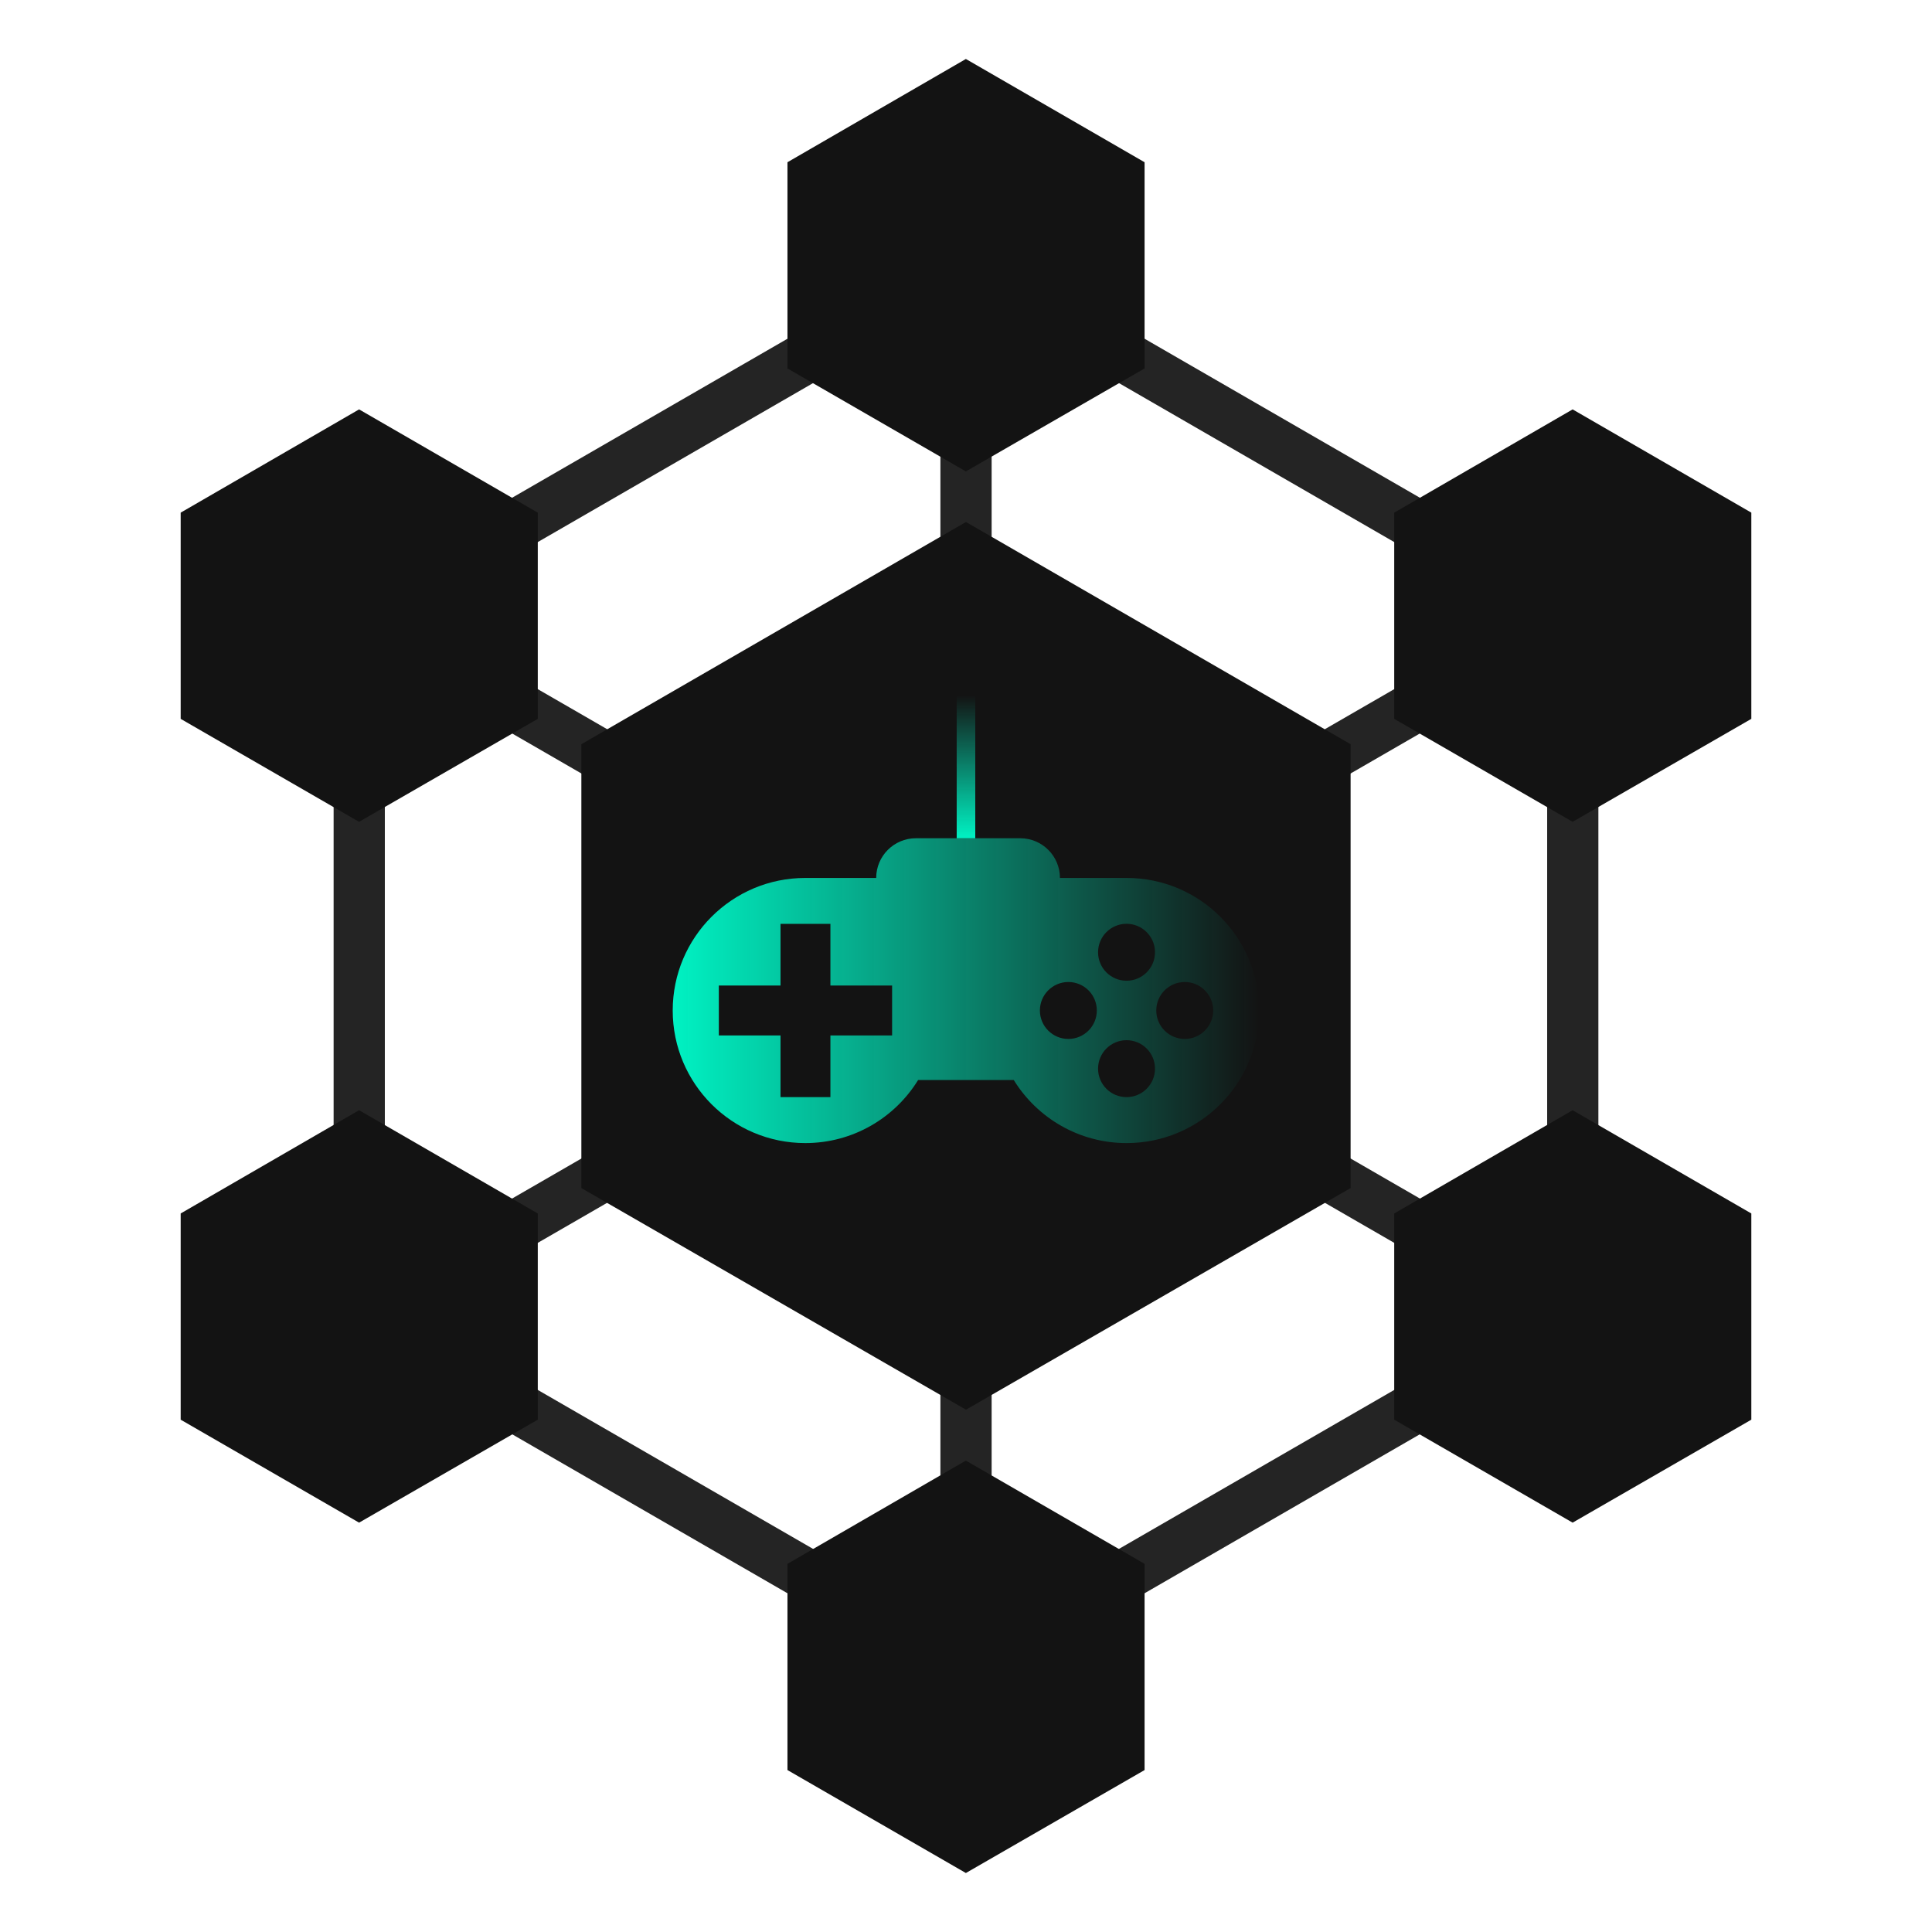 <svg xmlns="http://www.w3.org/2000/svg" xmlns:xlink="http://www.w3.org/1999/xlink" viewBox="0 0 528.03 528.03"><defs><linearGradient id="a" x1="264.01" x2="264.01" y1="229.1" y2="190.08" gradientUnits="userSpaceOnUse"><stop offset="0" stop-color="#00f2c3"/><stop offset="1" stop-color="#00f2c3" stop-opacity="0"/></linearGradient><linearGradient xlink:href="#a" id="b" x1="183.87" x2="344.15" y1="270.75" y2="270.75"/></defs><path d="M264.02 72.48v383.07M98.18 168.25l165.84-95.77 165.83 95.77v191.53l-165.83 95.77-165.84-95.77V168.25zm331.67 191.53L98.18 168.25m0 191.53 331.67-191.53" style="stroke:#242424;stroke-miterlimit:10;stroke-width:14px;fill:none"/><path d="m98.14 111.89 48.84 28.22v56.36l-48.84 28.14-48.76-28.14v-56.36l48.76-28.22Zm165.84-95.77 48.84 28.22v56.36l-48.84 28.14-48.76-28.14V44.34l48.76-28.22Zm0 383.07 48.84 28.22v56.36l-48.84 28.14-48.76-28.14v-56.36l48.76-28.22ZM98.14 303.43l48.84 28.22v56.36l-48.84 28.14-48.76-28.14v-56.36l48.76-28.22Zm331.67-191.54 48.84 28.22v56.36l-48.84 28.14-48.76-28.14v-56.36l48.76-28.22Zm0 191.54 48.84 28.22v56.36l-48.84 28.14-48.76-28.14v-56.36l48.76-28.22ZM158.89 203.4v121.31l105.12 60.57 105.12-60.57V203.4l-105.12-60.74-105.12 60.74Z" style="fill:#131313"/><path d="M261.47 190.08h5.08v39.02h-5.08z" style="fill:url(#a)"/><path d="M307.92 239.95h-18.23c0-5.99-4.86-10.85-10.85-10.85h-28.52c-5.99 0-10.85 4.86-10.85 10.85h-19.38c-20.01 0-36.23 16.22-36.23 36.23s16.22 36.23 36.23 36.23c13.04 0 24.47-6.89 30.84-17.23h26.14c6.38 10.34 17.81 17.23 30.84 17.23 20.01 0 36.23-16.22 36.23-36.23s-16.22-36.23-36.23-36.23Zm-64.1 43.04h-16.86v16.86h-13.64v-16.86h-16.86v-13.64h16.86v-16.86h13.64v16.86h16.86v13.64Zm48.17.96c-4.3 0-7.78-3.48-7.78-7.78s3.48-7.78 7.78-7.78 7.78 3.48 7.78 7.78-3.48 7.78-7.78 7.78Zm15.9 15.9c-4.3 0-7.78-3.48-7.78-7.78s3.48-7.78 7.78-7.78 7.78 3.48 7.78 7.78-3.48 7.78-7.78 7.78Zm0-31.81c-4.3 0-7.78-3.48-7.78-7.78s3.48-7.78 7.78-7.78 7.78 3.48 7.78 7.78-3.48 7.78-7.78 7.78Zm15.91 15.91c-4.3 0-7.78-3.48-7.78-7.78s3.48-7.78 7.78-7.78 7.78 3.48 7.78 7.78-3.48 7.78-7.78 7.78Z" style="fill:url(#b)"/><path d="M0 0h528.03v528.03H0z" style="fill:none"/></svg>